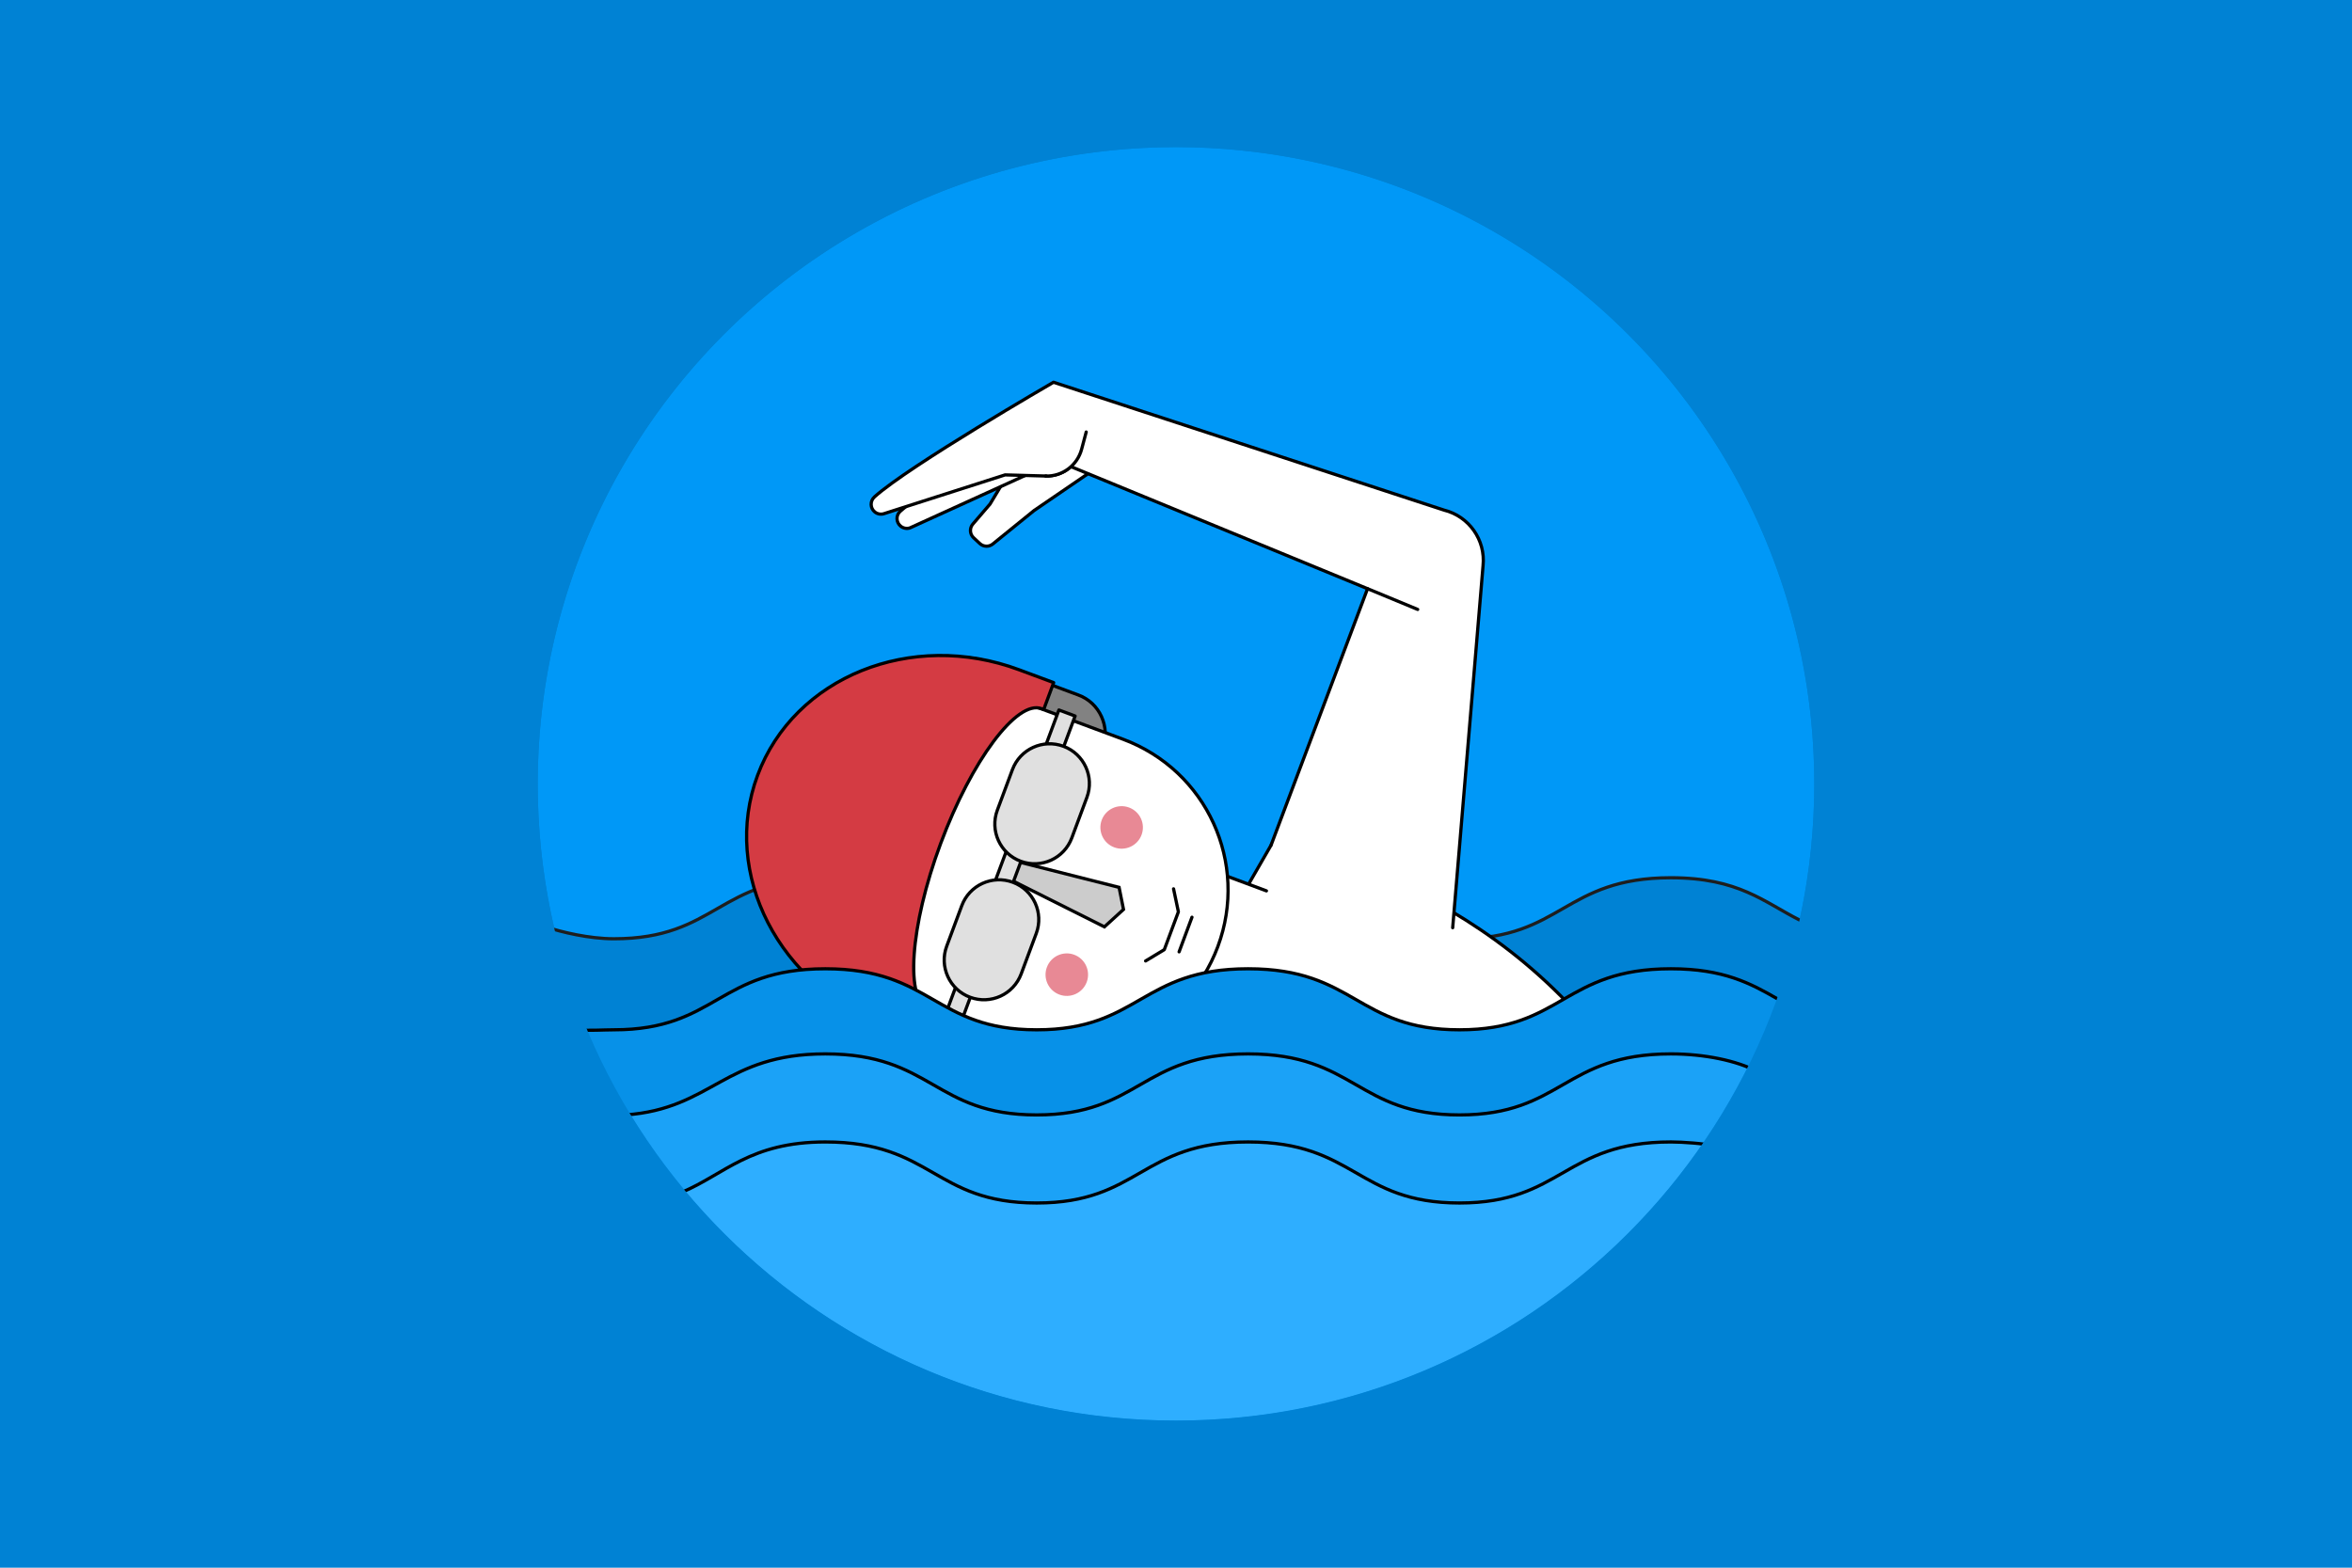 <?xml version="1.0" encoding="utf-8"?>
<!-- Generator: Adobe Illustrator 21.1.0, SVG Export Plug-In . SVG Version: 6.00 Build 0)  -->
<svg version="1.2" baseProfile="tiny" id="Слой_1"
	 xmlns="http://www.w3.org/2000/svg" xmlns:xlink="http://www.w3.org/1999/xlink" x="0px" y="0px" viewBox="0 0 729 486"
	 xml:space="preserve">
<g>
	<g>
		<g>
			<rect x="-20.5" y="-20.5" fill="#0082D4" width="770" height="527"/>
		</g>
		<ellipse fill="#0098F7" cx="364.5" cy="243" rx="197.83" ry="197.39"/>
		<path fill="#0082D4" d="M558.88,285.67c-11.01-5.56-20.01-13.55-40.99-13.55c-33.21,0-33.67,18.92-65.52,18.92
			s-32.97-15.49-66.18-15.49s-33.01,15.49-64.86,15.49s-32.3-18.92-65.52-18.92s-33.67,18.92-65.52,18.92
			c-7.64,0-13.77-1.1-18.68-2.75c14.09,59.87,55.79,109.23,110.66,134.29h164.47C502.55,397.08,545.5,346.91,558.88,285.67z"/>
		<path fill="none" stroke="#1E1E1E" stroke-linecap="round" stroke-linejoin="round" stroke-miterlimit="10" d="M557.78,285.22
			c-11.01-5.56-18.92-13.11-39.9-13.11c-33.21,0-33.67,18.92-65.52,18.92s-32.97-15.49-66.18-15.49s-33.01,15.49-64.86,15.49
			s-32.3-18.92-65.52-18.92s-33.67,18.92-65.52,18.92c-7.64,0-16.24-2.05-21.16-3.71"/>
	</g>
	<g>
		<path fill="#FFFFFF" stroke="#000000" stroke-linecap="round" stroke-linejoin="round" stroke-miterlimit="10" d="M355.86,328.18
			l38.56-66.95c0,0,66.41,9.64,108.19,70.16"/>
		<g>
			<path fill="#FFFFFF" stroke="#000000" stroke-linecap="round" stroke-linejoin="round" stroke-miterlimit="10" d="M377.58,316.35
				l-16.29-6.06l14.95-40.17l16.29,6.06"/>
			<path fill="#828282" stroke="#000000" stroke-linecap="round" stroke-linejoin="round" stroke-miterlimit="10" d="M341.75,232.18
				l-31.36,84.29c-2.52,6.78-10.02,10.21-16.8,7.69l-26-9.67c-15.68-5.84-23.69-23.33-17.85-39.01l19.31-51.91
				c5.84-15.68,23.33-23.69,39.01-17.85l26,9.67C340.88,217.8,344.27,225.4,341.75,232.18z"/>
			<path fill="#FFFFFF" stroke="#000000" stroke-linecap="round" stroke-linejoin="round" stroke-miterlimit="10" d="M377.47,293.44
				L377.47,293.44c-9.64,25.9-38.37,39.06-64.28,29.42l-26.91-10.01c-25.9-9.64-39.05-38.37-29.41-64.28l0,0
				c9.64-25.9,38.37-39.06,64.28-29.42l26.91,10.01C374.06,238.84,387.11,267.54,377.47,293.44z"/>
			<polygon fill="#CCCCCC" stroke="#000000" stroke-miterlimit="10" points="346.86,275.09 348.23,281.93 342.31,287.33 
				312.89,272.58 314.97,267.02 			"/>
			<path fill="#D43B43" stroke="#000000" stroke-linecap="round" stroke-linejoin="round" stroke-miterlimit="10" d="M234.81,240.36
				c-11.34,30.48,6.56,65.33,39.95,77.75l10.72,3.99l3.22-8.66l-0.68-0.25c-7.61-2.83-6.03-26.01,3.54-51.71
				c9.56-25.7,23.65-44.62,31.26-41.79l0.68,0.25l3.08-8.32l-10.72-3.99C282.48,195.21,246.15,209.88,234.81,240.36z"/>
			<g>
				<polyline fill="none" stroke="#000000" stroke-linecap="round" stroke-linejoin="round" stroke-miterlimit="10" points="
					355.08,297.9 360.87,294.41 365.24,282.67 363.74,275.55 				"/>
				
					<line fill="none" stroke="#000000" stroke-linecap="round" stroke-linejoin="round" stroke-miterlimit="10" x1="365.46" y1="295.08" x2="369.45" y2="284.35"/>
			</g>
			<g>
				<g>
					
						<ellipse transform="matrix(0.349 -0.937 0.937 0.349 -73.485 484.004)" fill="#010101" stroke="#000000" stroke-miterlimit="10" cx="311.51" cy="294.88" rx="4.64" ry="4.64"/>
				</g>
				<g>
					
						<ellipse transform="matrix(0.349 -0.937 0.937 0.349 -19.658 470.197)" fill="#010101" stroke="#000000" stroke-miterlimit="10" cx="328.49" cy="249.24" rx="4.64" ry="4.64"/>
				</g>
				
					<ellipse transform="matrix(0.349 -0.937 0.937 0.349 -67.7 506.56)" fill="#E88995" cx="330.63" cy="301.99" rx="6.59" ry="6.59"/>
				
					<ellipse transform="matrix(0.349 -0.937 0.937 0.349 -13.872 492.753)" fill="#E88995" cx="347.61" cy="256.36" rx="6.59" ry="6.59"/>
				
					<rect x="292.82" y="289.4" transform="matrix(0.349 -0.937 0.937 0.349 -76.289 472.576)" fill="#828282" stroke="#000000" stroke-linecap="round" stroke-linejoin="round" stroke-miterlimit="10" width="18.14" height="3.56"/>
				
					<rect x="309.72" y="243.97" transform="matrix(0.349 -0.937 0.937 0.349 -22.701 458.83)" fill="#828282" stroke="#000000" stroke-linecap="round" stroke-linejoin="round" stroke-miterlimit="10" width="18.14" height="3.56"/>
			</g>
			
				<rect x="260.97" y="266.65" transform="matrix(0.349 -0.937 0.937 0.349 -48.796 468.429)" fill="#E0E0E0" stroke="#000000" stroke-linecap="round" stroke-linejoin="round" stroke-miterlimit="10" width="103.37" height="5.36"/>
			<g>
				<path fill="#E0E0E0" stroke="#000000" stroke-linecap="round" stroke-linejoin="round" stroke-miterlimit="10" d="
					M321.19,289.36l-4.67,12.55c-2.37,6.38-9.46,9.62-15.84,7.25h0c-6.38-2.37-9.62-9.46-7.25-15.84l4.67-12.55
					c2.37-6.38,9.46-9.62,15.84-7.25l0,0C320.32,275.89,323.57,282.99,321.19,289.36z"/>
				<path fill="#E0E0E0" stroke="#000000" stroke-linecap="round" stroke-linejoin="round" stroke-miterlimit="10" d="M336.88,247.2
					l-4.67,12.55c-2.37,6.38-9.46,9.62-15.84,7.25l0,0c-6.38-2.37-9.62-9.46-7.25-15.84l4.67-12.55c2.37-6.38,9.46-9.62,15.84-7.25
					l0,0C336.01,233.73,339.26,240.82,336.88,247.2z"/>
			</g>
		</g>
		<path fill="#FFFFFF" stroke="#000000" stroke-linecap="round" stroke-linejoin="round" stroke-miterlimit="10" d="M337.2,146.87
			l-16.69,11.4l-12.8,10.38c-1.18,0.96-2.89,0.9-4.01-0.14l-1.94-1.81c-1.2-1.12-1.3-2.98-0.23-4.22l5.33-6.21l11.74-19.55"/>
		<path fill="#FFFFFF" stroke="#000000" stroke-linecap="round" stroke-linejoin="round" stroke-miterlimit="10" d="M318.1,134.17
			c0,0-28.44,14.73-39.09,24.36c-1.39,1.25-1.28,3.46,0.19,4.62l0,0c0.8,0.63,1.86,0.83,2.83,0.51l40.09-18.25"/>
		<path fill="#FFFFFF" stroke="#000000" stroke-linecap="round" stroke-linejoin="round" stroke-miterlimit="10" d="M450.26,287.61
			l9.41-112.24c0.82-7.96-4.35-15.32-12.12-17.24L326.54,118.5c0,0-44.75,25.88-55.5,35.55c-1.41,1.27-1.36,3.5,0.13,4.68l0,0
			c0.8,0.63,1.86,0.83,2.83,0.51l37.53-12.02l12.56,0.35c2.98,0.08,5.76-1.02,7.85-2.91l91.93,37.84l-29.86,79.4"/>
		<path fill="#FFFFFF" stroke="#000000" stroke-linecap="round" stroke-linejoin="round" stroke-miterlimit="10" d="M324.09,147.58
			c5.2,0.15,9.82-3.3,11.16-8.33l1.42-5.32"/>
		
			<line fill="#FFC397" stroke="#000000" stroke-linecap="round" stroke-linejoin="round" stroke-miterlimit="10" x1="423.88" y1="182.5" x2="439.41" y2="188.93"/>
	</g>
	<path fill="#0791E8" d="M181.41,318.78c29.77,71.43,100.72,121.61,183.09,121.61c85.84,0,160.79-53.63,188.17-129.89
		c-8.13-4.66-18.21-10.54-34.79-10.17c-33.21,0.74-33.67,18.92-65.52,18.92s-32.3-18.92-65.52-18.92s-33.67,18.92-65.52,18.92
		s-32.3-18.92-65.52-18.92s-33.67,18.92-65.52,18.92C187.16,319.24,183.99,319.11,181.41,318.78z"/>
	<path fill="#1BA2F7" d="M364.5,440.39c77.49,0,144.57-44.46,177.03-109.21c-5.97-2.58-13.18-4.46-23.65-4.46
		c-33.21,0-33.67,18.92-65.52,18.92s-32.3-18.92-65.52-18.92s-33.67,18.92-65.52,18.92s-32.3-18.92-65.52-18.92
		c-31.34,0-33.55,16.81-60.44,18.72C230.07,402.37,292.83,440.39,364.5,440.39z"/>
	<path fill="#2EAEFF" d="M364.5,440.39c67.72,0,127.48-33.95,163.14-85.72c-2.93-0.4-6.13-0.65-9.76-0.65
		c-33.21,0-33.67,18.92-65.52,18.92s-32.3-18.92-65.52-18.92s-33.67,18.92-65.52,18.92s-32.3-18.92-65.52-18.92
		c-23.3,0-30.48,9.3-43.69,14.86C248.4,412.56,303.19,440.39,364.5,440.39z"/>
	<path fill="none" stroke="#000000" stroke-linecap="round" stroke-linejoin="round" stroke-miterlimit="10" d="M550.79,309.58
		c-8.13-4.66-16.54-9.25-32.9-9.25c-33.21,0-33.67,18.92-65.52,18.92s-32.3-18.92-65.52-18.92s-33.67,18.92-65.52,18.92
		s-32.3-18.92-65.52-18.92s-33.67,18.92-65.52,18.92c-3.13,0-8.08,0.33-10.66,0"/>
	<path fill="none" stroke="#000000" stroke-linecap="round" stroke-linejoin="round" stroke-miterlimit="10" d="M544.67,332.17
		c-6.33-3.33-16.31-5.45-26.79-5.45c-33.21,0-33.67,18.92-65.52,18.92s-32.3-18.92-65.52-18.92s-33.67,18.92-65.52,18.92
		s-32.3-18.92-65.52-18.92c-31.34,0-35.04,17.01-61.93,18.92"/>
	<path fill="none" stroke="#000000" stroke-linecap="round" stroke-linejoin="round" stroke-miterlimit="10" d="M531.08,355.25
		c-2.67-0.75-9.57-1.23-13.2-1.23c-33.21,0-33.67,18.92-65.52,18.92s-32.3-18.92-65.52-18.92s-33.67,18.92-65.52,18.92
		s-32.3-18.92-65.52-18.92c-23.3,0-31.22,10.02-44.43,15.58"/>
	<path fill="#0082D4" d="M364.5,32.19c-116.69,0-211.29,94.38-211.29,210.81s94.6,210.81,211.29,210.81S575.79,359.43,575.79,243
		S481.19,32.19,364.5,32.19z M364.5,440.39c-109.26,0-197.83-88.37-197.83-197.39S255.24,45.61,364.5,45.61
		S562.33,133.99,562.33,243S473.76,440.39,364.5,440.39z"/>
</g>
</svg>
